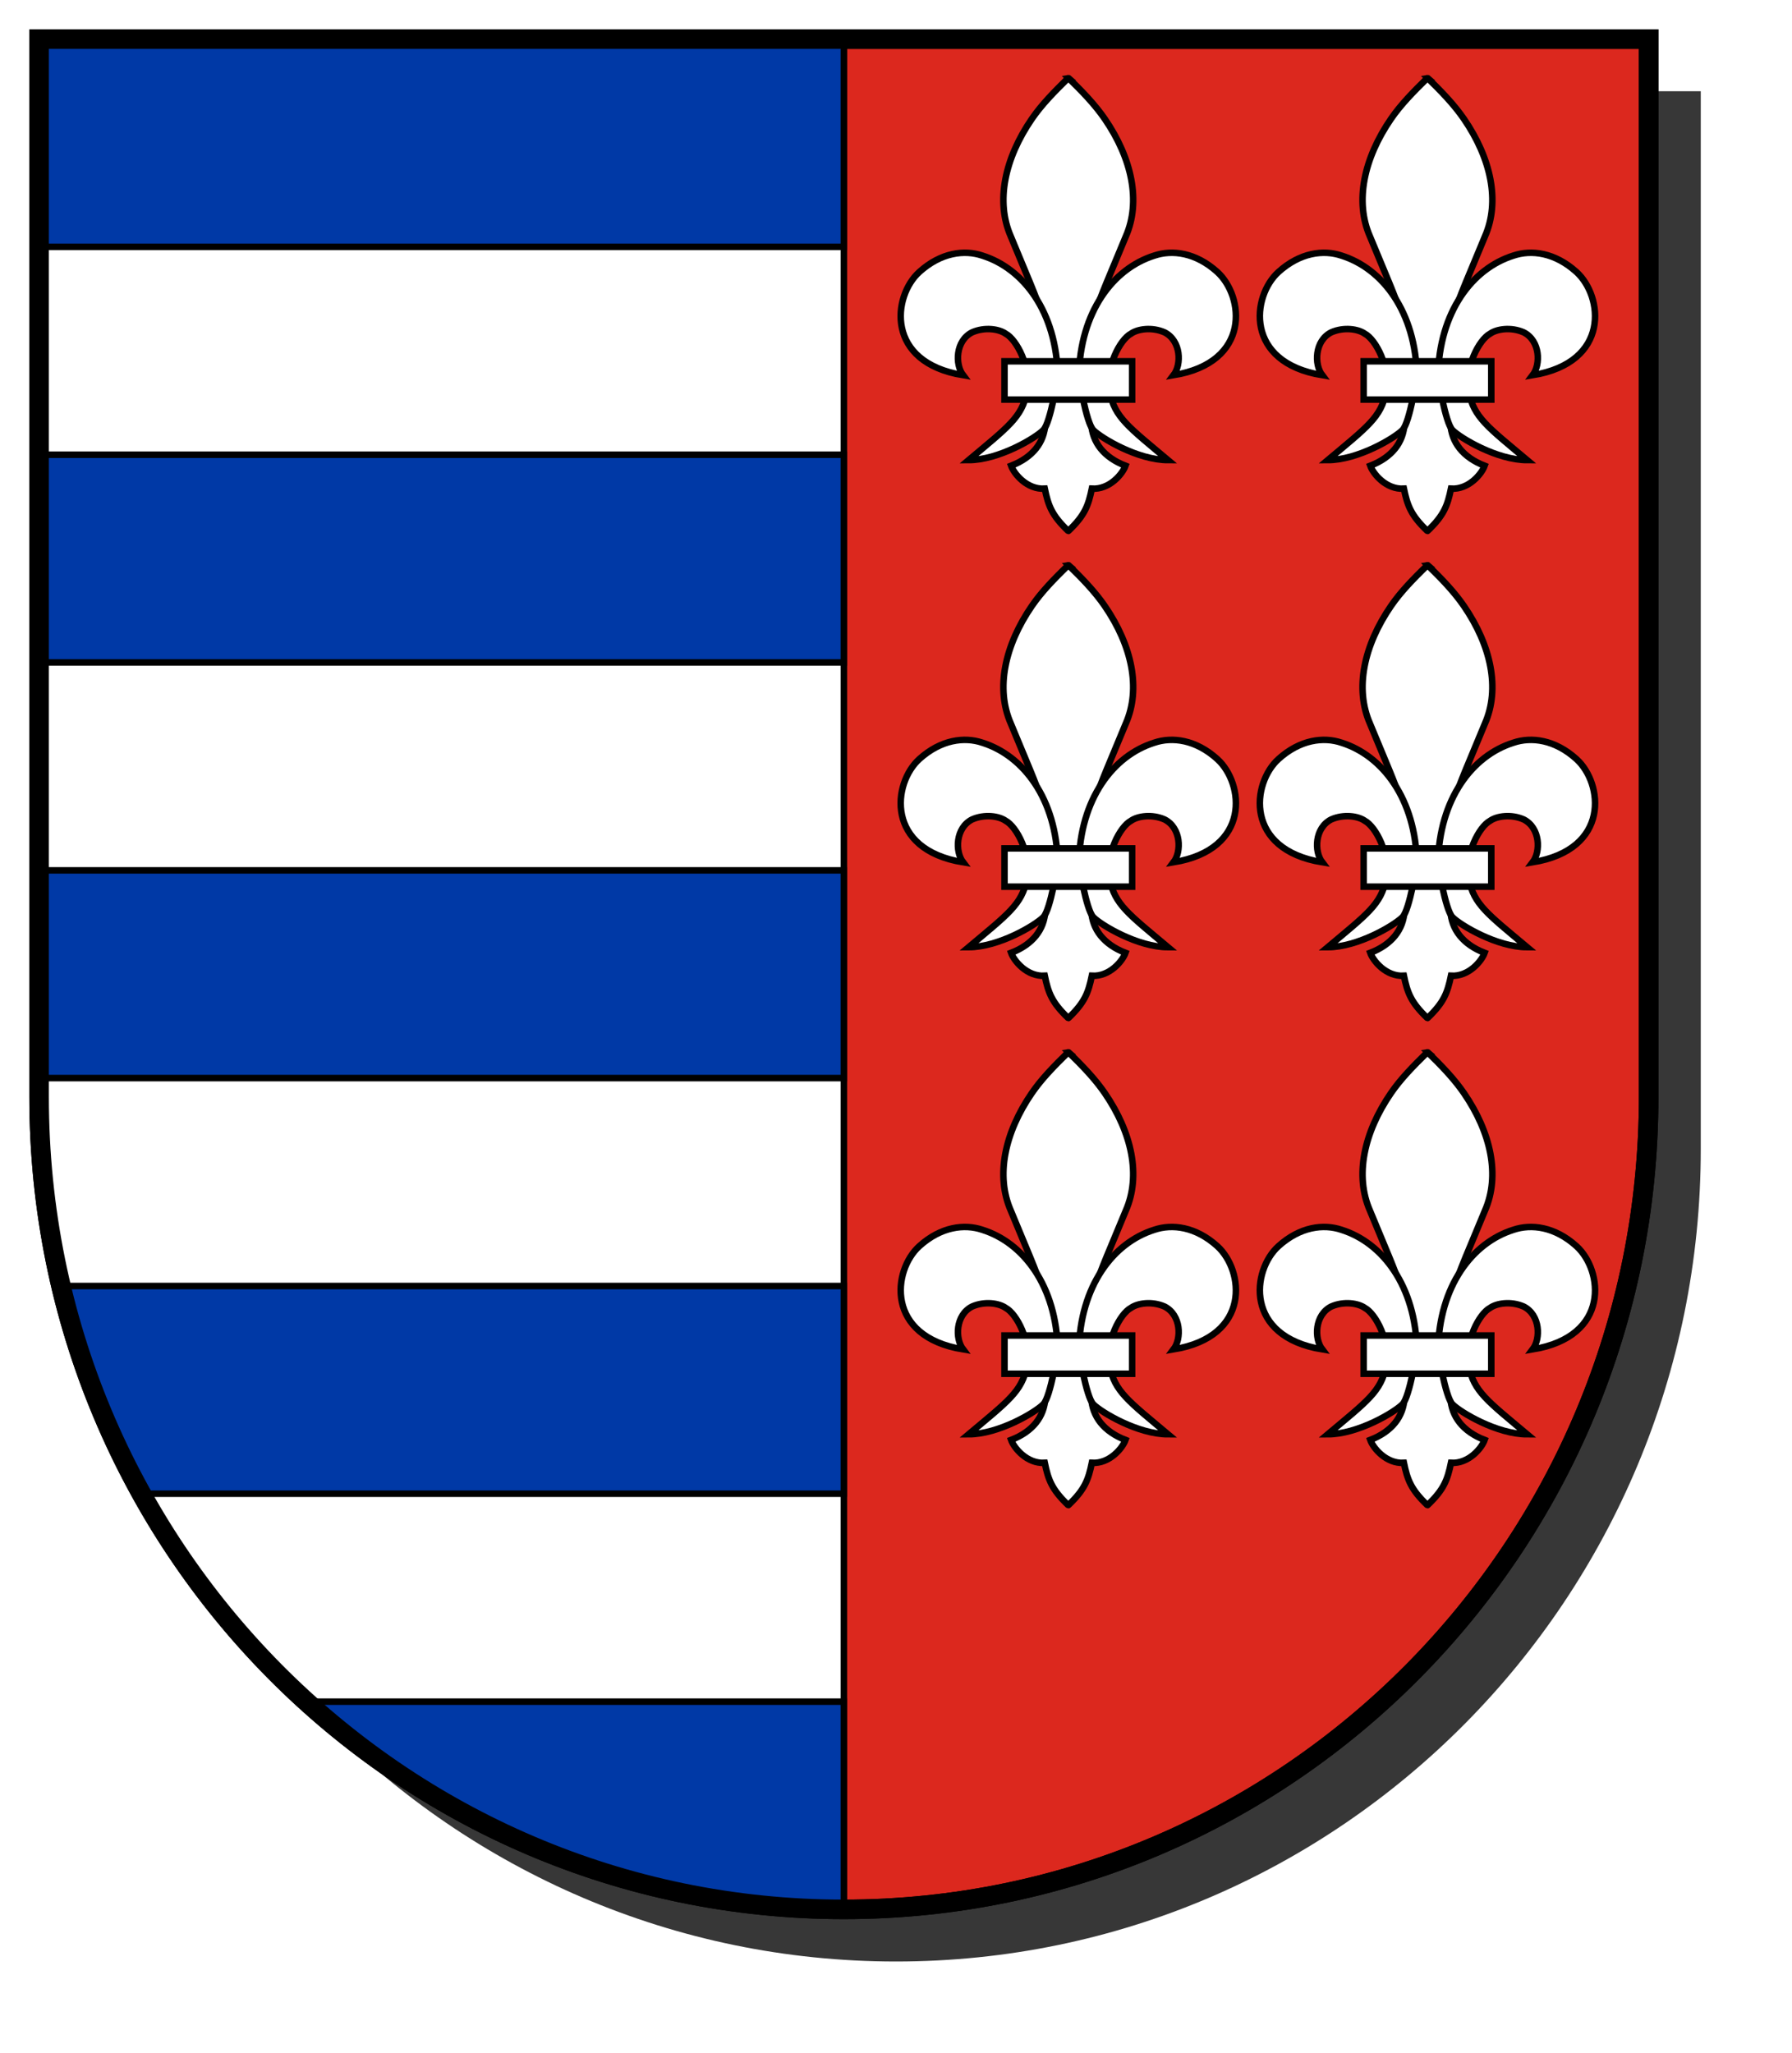 <?xml version="1.0" encoding="UTF-8" standalone="no"?>
<!-- Created with Inkscape (http://www.inkscape.org/) -->

<svg
   xmlns:svg="http://www.w3.org/2000/svg"
   xmlns="http://www.w3.org/2000/svg"
   xmlns:xlink="http://www.w3.org/1999/xlink"
   version="1.1"
   width="275"
   height="315"
   id="svg2">
  <defs
     id="defs4">
    <linearGradient
       id="linearGradient3643">
      <stop
         id="stop3645"
         style="stop-color:#ffffff;stop-opacity:0.502"
         offset="0" />
      <stop
         id="stop3651"
         style="stop-color:#ffffff;stop-opacity:0.251"
         offset="0.5" />
      <stop
         id="stop3647"
         style="stop-color:#ffffff;stop-opacity:0"
         offset="1" />
    </linearGradient>
    <filter
       color-interpolation-filters="sRGB"
       id="filter3637">
      <feGaussianBlur
         id="feGaussianBlur3639"
         stdDeviation="11.969" />
    </filter>
    <radialGradient
       cx="-770.917"
       cy="-116.591"
       r="375.934"
       fx="-770.917"
       fy="-116.591"
       id="radialGradient3709"
       xlink:href="#linearGradient3643"
       gradientUnits="userSpaceOnUse"
       gradientTransform="matrix(2,-9.060058970477117e-17,-1.162784072695676e-16,2.258,690.495,725.858)" />
    <radialGradient
       cx="-770.917"
       cy="-116.591"
       r="375.934"
       fx="-770.917"
       fy="-116.591"
       id="radialGradient3711"
       xlink:href="#linearGradient3643"
       gradientUnits="userSpaceOnUse"
       gradientTransform="matrix(2,-7.312429582075449e-17,-1.049365235466639e-16,2.073,690.495,-149.68)" />
    <radialGradient
       cx="-770.917"
       cy="-116.591"
       r="375.934"
       fx="-770.917"
       fy="-116.591"
       id="radialGradient3776"
       xlink:href="#linearGradient3643"
       gradientUnits="userSpaceOnUse"
       gradientTransform="matrix(2,-7.312429582075449e-17,-1.049365235466639e-16,2.073,1536.835,-617.244)" />
    <radialGradient
       cx="-770.917"
       cy="-116.591"
       r="375.934"
       fx="-770.917"
       fy="-116.591"
       id="radialGradient3779"
       xlink:href="#linearGradient3643"
       gradientUnits="userSpaceOnUse"
       gradientTransform="matrix(2,-9.060058970477117e-17,-1.162784072695676e-16,2.258,1536.835,258.293)" />
    <radialGradient
       cx="-770.917"
       cy="-116.591"
       r="375.934"
       fx="-770.917"
       fy="-116.591"
       id="radialGradient3788"
       xlink:href="#linearGradient3643"
       gradientUnits="userSpaceOnUse"
       gradientTransform="matrix(2,-9.060058970477117e-17,-1.162784072695676e-16,2.258,1536.835,258.293)" />
    <radialGradient
       cx="12.96"
       cy="590.753"
       r="125"
       fx="12.96"
       fy="590.753"
       id="radialGradient3631"
       xlink:href="#linearGradient3643-1"
       gradientUnits="userSpaceOnUse"
       gradientTransform="matrix(1.977,-1.028017533535054e-15,9.869118959538122e-16,2.296,-19.571,-1350.323)" />
    <filter
       color-interpolation-filters="sRGB"
       id="filter3622">
      <feGaussianBlur
         stdDeviation="5.34"
         id="feGaussianBlur3624" />
    </filter>
    <radialGradient
       cx="12.96"
       cy="590.753"
       r="125"
       fx="12.96"
       fy="590.753"
       id="radialGradient3614"
       xlink:href="#linearGradient3643-1"
       gradientUnits="userSpaceOnUse"
       gradientTransform="matrix(1.977,-1.028017533535054e-15,9.869118959538122e-16,2.296,-19.571,-1350.323)" />
    <radialGradient
       cx="12.96"
       cy="590.753"
       r="125"
       fx="12.96"
       fy="590.753"
       id="radialGradient3695"
       xlink:href="#linearGradient3643-1"
       gradientUnits="userSpaceOnUse"
       gradientTransform="matrix(1.977,-1.028017533535054e-15,9.869118959538122e-16,2.296,-12.657,-785.409)" />
    <radialGradient
       cx="12.96"
       cy="590.753"
       r="125"
       fx="12.96"
       fy="590.753"
       id="radialGradient3682"
       xlink:href="#linearGradient3643-1"
       gradientUnits="userSpaceOnUse"
       gradientTransform="matrix(1.977,-1.028017533535054e-15,9.869118959538122e-16,2.296,-12.657,-785.409)" />
    <radialGradient
       cx="12.96"
       cy="590.753"
       r="125"
       fx="12.96"
       fy="590.753"
       id="radialGradient3679"
       xlink:href="#linearGradient3643-1"
       gradientUnits="userSpaceOnUse"
       gradientTransform="matrix(1.977,-1.028017533535054e-15,9.869118959538122e-16,2.296,-12.657,-785.409)" />
    <radialGradient
       cx="12.96"
       cy="590.753"
       r="125"
       fx="12.96"
       fy="590.753"
       id="radialGradient3670"
       xlink:href="#linearGradient3643-1"
       gradientUnits="userSpaceOnUse"
       gradientTransform="matrix(1.977,-1.028017533535054e-15,9.869118959538122e-16,2.296,-12.657,-785.409)" />
    <filter
       color-interpolation-filters="sRGB"
       id="filter3629">
      <feGaussianBlur
         id="feGaussianBlur3631"
         stdDeviation="2.67" />
    </filter>
    <filter
       color-interpolation-filters="sRGB"
       id="filter3619">
      <feGaussianBlur
         id="feGaussianBlur3621"
         stdDeviation="1.335" />
    </filter>
    <radialGradient
       cx="14.198"
       cy="70.171"
       r="375"
       fx="14.198"
       fy="70.171"
       id="radialGradient3605"
       xlink:href="#linearGradient3643-1"
       gradientUnits="userSpaceOnUse"
       gradientTransform="matrix(1.973,-1.497628475182085e-15,1.534718307295202e-16,2.267,-15.057,-151.094)" />
    <radialGradient
       cx="14.198"
       cy="70.171"
       r="375"
       fx="14.198"
       fy="70.171"
       id="radialGradient3651"
       xlink:href="#linearGradient3643-1"
       gradientUnits="userSpaceOnUse"
       gradientTransform="matrix(1.973,-1.497628475182085e-15,1.534718307295202e-16,2.267,-13.819,-143.244)" />
    <radialGradient
       cx="14.198"
       cy="70.171"
       r="375"
       fx="14.198"
       fy="70.171"
       id="radialGradient3644"
       xlink:href="#linearGradient3643-1"
       gradientUnits="userSpaceOnUse"
       gradientTransform="matrix(1.973,-1.497628475182085e-15,1.534718307295202e-16,2.267,-13.819,-143.244)" />
    <filter
       color-interpolation-filters="sRGB"
       id="filter3628">
      <feGaussianBlur
         stdDeviation="7.95"
         id="feGaussianBlur3630" />
    </filter>
    <radialGradient
       cx="5.198"
       cy="-638.982"
       r="375.802"
       fx="5.198"
       fy="-638.982"
       id="radialGradient3600"
       xlink:href="#linearGradient3643-1"
       gradientUnits="userSpaceOnUse"
       gradientTransform="matrix(2,3.186293201687553e-10,-3.598232666895279e-10,2.259,-1.198,1452.377)" />
    <radialGradient
       cx="5.198"
       cy="-638.982"
       r="375.802"
       fx="5.198"
       fy="-638.982"
       id="radialGradient3705"
       xlink:href="#linearGradient3643-1"
       gradientUnits="userSpaceOnUse"
       gradientTransform="matrix(2,3.186293201687553e-10,-3.598232666895279e-10,2.259,-5.198,1489.197)" />
    <radialGradient
       cx="5.198"
       cy="-638.982"
       r="375.802"
       fx="5.198"
       fy="-638.982"
       id="radialGradient3656"
       xlink:href="#linearGradient3643-1"
       gradientUnits="userSpaceOnUse"
       gradientTransform="matrix(2,7.225136558312863e-8,-4.141359089080562e-8,1.146,-5.198,-73.098)" />
    <radialGradient
       cx="5.198"
       cy="-638.982"
       r="375.802"
       fx="5.198"
       fy="-638.982"
       id="radialGradient3650"
       xlink:href="#linearGradient3643-1"
       gradientUnits="userSpaceOnUse"
       gradientTransform="matrix(2,3.186293201687553e-10,-3.598232666895279e-10,2.259,-5.198,1489.197)" />
    <filter
       color-interpolation-filters="sRGB"
       id="filter3638">
      <feGaussianBlur
         id="feGaussianBlur3640"
         stdDeviation="11.949" />
    </filter>
    <linearGradient
       id="linearGradient3643-1">
      <stop
         id="stop3645-0"
         style="stop-color:#ffffff;stop-opacity:0.502"
         offset="0" />
      <stop
         id="stop3651-3"
         style="stop-color:#ffffff;stop-opacity:0.251"
         offset="0.5" />
      <stop
         id="stop3647-0"
         style="stop-color:#ffffff;stop-opacity:0"
         offset="1" />
    </linearGradient>
    <radialGradient
       cx="-770.917"
       cy="-116.591"
       r="375.934"
       fx="-770.917"
       fy="-116.591"
       id="radialGradient2901"
       xlink:href="#linearGradient3643"
       gradientUnits="userSpaceOnUse"
       gradientTransform="matrix(2,-9.060058970477117e-17,-1.162784072695676e-16,2.258,1545.901,267.323)" />
    <radialGradient
       cx="12.96"
       cy="590.753"
       r="125"
       fx="12.96"
       fy="590.753"
       id="radialGradient2906"
       xlink:href="#linearGradient3643-1"
       gradientUnits="userSpaceOnUse"
       gradientTransform="matrix(1.977,-1.028017533535054e-15,9.869118959538122e-16,2.296,-588.066,-1533.005)" />
    <filter
       color-interpolation-filters="sRGB"
       id="filter3706">
      <feGaussianBlur
         stdDeviation="5.34"
         id="feGaussianBlur3708" />
    </filter>
    <radialGradient
       cx="9.066"
       cy="595.764"
       r="125"
       fx="9.066"
       fy="595.764"
       id="radialGradient3726"
       xlink:href="#linearGradient3643"
       gradientUnits="userSpaceOnUse"
       gradientTransform="matrix(1.976,-9.725366291180037e-10,1.130031190893e-9,2.296,-8.849,-791.903)" />
    <radialGradient
       cx="9.066"
       cy="595.764"
       r="125"
       fx="9.066"
       fy="595.764"
       id="radialGradient3735"
       xlink:href="#linearGradient3643"
       gradientUnits="userSpaceOnUse"
       gradientTransform="matrix(1.976,-9.725366291180037e-10,1.130031190893e-9,2.296,-8.849,-791.903)" />
    <radialGradient
       cx="9.066"
       cy="595.764"
       r="125"
       fx="9.066"
       fy="595.764"
       id="radialGradient3480"
       xlink:href="#linearGradient3643"
       gradientUnits="userSpaceOnUse"
       gradientTransform="matrix(1.976,-9.725366291180037e-10,1.130031190893e-9,2.296,-11.915,-1361.874)" />
    <radialGradient
       cx="221.445"
       cy="226.331"
       r="300"
       fx="221.445"
       fy="226.331"
       id="radialGradient2960"
       xlink:href="#linearGradient2893"
       gradientUnits="userSpaceOnUse"
       gradientTransform="matrix(1.353,0,0,1.349,-840.786,-317.314)" />
    <radialGradient
       cx="221.445"
       cy="226.331"
       r="300"
       fx="221.445"
       fy="226.331"
       id="radialGradient3163"
       xlink:href="#linearGradient2893"
       gradientUnits="userSpaceOnUse"
       gradientTransform="matrix(1.353,0,0,1.349,-77.629,-85.747)" />
    <radialGradient
       cx="225.524"
       cy="218.901"
       r="300"
       fx="225.524"
       fy="218.901"
       id="radialGradient2871"
       xlink:href="#linearGradient2955"
       gradientUnits="userSpaceOnUse"
       gradientTransform="matrix(0,1.386,-1.323,-5.741131000000001e-8,-158.082,-109.541)" />
    <radialGradient
       cx="225.524"
       cy="218.901"
       r="300"
       fx="225.524"
       fy="218.901"
       id="radialGradient2865"
       xlink:href="#linearGradient2955"
       gradientUnits="userSpaceOnUse"
       gradientTransform="matrix(0,1.749,-1.593,-1.049767e-7,551.788,-191.29)" />
    <radialGradient
       cx="225.524"
       cy="218.901"
       r="300"
       fx="225.524"
       fy="218.901"
       id="radialGradient1911"
       xlink:href="#linearGradient2955"
       gradientUnits="userSpaceOnUse"
       gradientTransform="matrix(-4.167939e-4,2.183,-1.884,-3.599562e-4,615.597,-289.121)" />
    <clipPath
       id="clip">
      <path
         d="m 0,-200 0,800 300,0 0,-800 -300,0 z"
         id="path10" />
    </clipPath>
    <polygon
       points="0.951,-0.309 -0.588,0.809 0,-1 0,-1 0.588,0.809 -0.951,-0.309 "
       transform="scale(53,53)"
       id="star" />
    <radialGradient
       cx="225.524"
       cy="218.901"
       r="300"
       fx="225.524"
       fy="218.901"
       id="radialGradient2961"
       xlink:href="#linearGradient2955"
       gradientUnits="userSpaceOnUse"
       gradientTransform="matrix(-4.167939e-4,2.183,-1.884,-3.599562e-4,615.597,-289.121)" />
    <linearGradient
       id="linearGradient2955">
      <stop
         id="stop2867"
         style="stop-color:#fd0000;stop-opacity:1"
         offset="0" />
      <stop
         id="stop2873"
         style="stop-color:#e77275;stop-opacity:0.659"
         offset="0.5" />
      <stop
         id="stop2959"
         style="stop-color:#000000;stop-opacity:0.323"
         offset="1" />
    </linearGradient>
    <linearGradient
       id="linearGradient2885">
      <stop
         id="stop2887"
         style="stop-color:#ffffff;stop-opacity:1"
         offset="0" />
      <stop
         id="stop2891"
         style="stop-color:#ffffff;stop-opacity:1"
         offset="0.229" />
      <stop
         id="stop2889"
         style="stop-color:#000000;stop-opacity:1"
         offset="1" />
    </linearGradient>
    <linearGradient
       id="linearGradient2893">
      <stop
         id="stop2895"
         style="stop-color:#ffffff;stop-opacity:0.314"
         offset="0" />
      <stop
         id="stop2897"
         style="stop-color:#ffffff;stop-opacity:0.251"
         offset="0.19" />
      <stop
         id="stop2901"
         style="stop-color:#6b6b6b;stop-opacity:0.125"
         offset="0.6" />
      <stop
         id="stop2899"
         style="stop-color:#000000;stop-opacity:0.125"
         offset="1" />
    </linearGradient>
    <radialGradient
       cx="8.307"
       cy="595.11"
       r="125"
       fx="8.307"
       fy="595.11"
       id="radialGradient2920"
       xlink:href="#linearGradient2893"
       gradientUnits="userSpaceOnUse"
       gradientTransform="matrix(1.976,-9.725366291180037e-10,1.130031190893e-9,2.296,-11.915,-1361.874)" />
  </defs>
  <path
     d="M 14,14 14,176.333 c 1.2e-13,68.852 55.293,124.667 123.5,124.667 68.207,0 123.5,-55.815 123.5,-124.667 l 0,-162.333 -247,0 z"
     id="path3692"
     style="fill:#000000;fill-opacity:0.784;stroke:none;filter:url(#filter3706)" />
  <path
     d="M 6,6 6,168.333 c 1.14e-13,68.852 55.293,124.667 123.5,124.667 68.207,0 123.5,-55.815 123.5,-124.667 l 0,-162.333 -247,0 z"
     id="rect2834"
     style="fill:#dc281e;fill-opacity:1;stroke:#000000;stroke-width:3;stroke-miterlimit:4;stroke-dasharray:none" />
  <path
     d="M 6,6 6,168.344 C 6,237.195 61.293,293 129.5,293 L 129.5,6 6,6 z"
     id="rect2991"
     style="fill:#ffffff;fill-opacity:1;stroke:#000000" />
  <path
     d="m 6,6 0,31.875 123.5,0 L 129.5,6 6,6 z m 0,63.781 0,31.875 123.5,0 0,-31.875 -123.5,0 z m 0,63.781 0,31.875 123.5,0 0,-31.875 -123.5,0 z m 3.344,63.781 c 2.667,11.303 6.89,22 12.375,31.875 l 107.781,0 0,-31.875 -120.156,0 z M 47.031,261.125 C 68.898,280.942 97.798,293 129.5,293 l 0,-31.875 -82.469,0 z"
     id="rect2998"
     style="fill:#0039a6;stroke:#000000" />
  <path
     d="M 6,6 6,168.333 c 1.14e-13,68.852 55.293,124.667 123.5,124.667 68.207,0 123.5,-55.815 123.5,-124.667 l 0,-162.333 -247,0 z"
     id="path2996"
     style="fill:none;stroke:#000000;stroke-width:3;stroke-miterlimit:4;stroke-dasharray:none" />
  <g
     transform="translate(0.311,-2)"
     id="g3891">
    <g
       id="g3835">
      <g
         id="g3819">
        <path
           d="m 163.69,14 c -0.051,-0.045 -0.064,-0.042 -0.117,0.026 -2.142,2.101 -4.046,4.043 -5.538,6.217 -4.178,6.079 -5.573,12.682 -3.235,18.022 4.641,11.298 6.413,14.167 6.412,23.164 l -1.108,5.588 c -0.156,2.876 -1.926,5.17 -5.247,6.453 0.428,1.212 2.41,3.682 5.159,3.515 0.543,2.613 1.082,4.078 3.556,6.453 0.063,0.057 0.061,0.057 0.117,0 2.474,-2.375 3.013,-3.84 3.556,-6.453 2.749,0.167 4.731,-2.303 5.159,-3.515 -3.321,-1.283 -5.091,-3.577 -5.247,-6.453 l -1.108,-5.588 c 5.9130089e-6,-8.996 1.771,-11.866 6.412,-23.164 2.338,-5.34 0.942,-11.943 -3.235,-18.022 -1.496,-2.179 -3.39,-4.138 -5.538,-6.243 z"
           id="path6182"
           style="fill:#ffffff;fill-opacity:1;fill-rule:evenodd;stroke:#000000;stroke-width:1;stroke-miterlimit:4;stroke-opacity:1;stroke-dasharray:none" />
        <path
           d="m 167.462,67.993 c 1.195,1.222 6.841,4.612 11.472,4.612 -6.038,-5.069 -8.223,-6.595 -8.935,-10.439 -0.712,-3.844 1.587,-8.075 3.238,-8.953 1.025,-0.734 3.218,-1.068 5.16,-0.214 2.54,1.282 2.649,4.916 1.379,6.576 11.998,-1.958 10.807,-12.14 6.721,-15.836 -3.303,-2.986 -6.905,-3.453 -9.681,-2.512 -6.31,1.988 -11.365,8.613 -11.571,18.51 0,0 1.091,7.105 2.217,8.257 z"
           id="path6190"
           style="fill:#ffffff;fill-opacity:1;fill-rule:evenodd;stroke:#000000;stroke-width:1;stroke-miterlimit:4;stroke-opacity:1;stroke-dasharray:none" />
        <path
           d="m 159.801,67.993 c -1.195,1.222 -6.841,4.612 -11.472,4.612 6.038,-5.069 8.223,-6.595 8.935,-10.439 0.712,-3.844 -1.587,-8.075 -3.238,-8.953 -1.025,-0.734 -3.218,-1.068 -5.16,-0.214 -2.54,1.282 -2.649,4.916 -1.379,6.576 -11.998,-1.958 -10.807,-12.14 -6.721,-15.836 3.303,-2.986 6.905,-3.453 9.681,-2.512 6.31,1.988 11.365,8.613 11.571,18.51 0,0 -1.091,7.105 -2.217,8.257 z"
           id="path6188"
           style="fill:#ffffff;fill-opacity:1;fill-rule:evenodd;stroke:#000000;stroke-width:1;stroke-miterlimit:4;stroke-opacity:1;stroke-dasharray:none" />
        <rect
           width="19.587"
           height="5.876"
           x="153.838"
           y="57.443"
           id="rect6184"
           style="fill:#ffffff;fill-opacity:1;stroke:#000000;stroke-width:1;stroke-miterlimit:4;stroke-opacity:1;stroke-dasharray:none" />
      </g>
      <g
         transform="translate(55.114,0)"
         id="g3825">
        <path
           d="m 163.69,14 c -0.051,-0.045 -0.064,-0.042 -0.117,0.026 -2.142,2.101 -4.046,4.043 -5.538,6.217 -4.178,6.079 -5.573,12.682 -3.235,18.022 4.641,11.298 6.413,14.167 6.412,23.164 l -1.108,5.588 c -0.156,2.876 -1.926,5.17 -5.247,6.453 0.428,1.212 2.41,3.682 5.159,3.515 0.543,2.613 1.082,4.078 3.556,6.453 0.063,0.057 0.061,0.057 0.117,0 2.474,-2.375 3.013,-3.84 3.556,-6.453 2.749,0.167 4.731,-2.303 5.159,-3.515 -3.321,-1.283 -5.091,-3.577 -5.247,-6.453 l -1.108,-5.588 c 5.9130089e-6,-8.996 1.771,-11.866 6.412,-23.164 2.338,-5.34 0.942,-11.943 -3.235,-18.022 -1.496,-2.179 -3.39,-4.138 -5.538,-6.243 z"
           id="path3827"
           style="fill:#ffffff;fill-opacity:1;fill-rule:evenodd;stroke:#000000;stroke-width:1;stroke-miterlimit:4;stroke-opacity:1;stroke-dasharray:none" />
        <path
           d="m 167.462,67.993 c 1.195,1.222 6.841,4.612 11.472,4.612 -6.038,-5.069 -8.223,-6.595 -8.935,-10.439 -0.712,-3.844 1.587,-8.075 3.238,-8.953 1.025,-0.734 3.218,-1.068 5.16,-0.214 2.54,1.282 2.649,4.916 1.379,6.576 11.998,-1.958 10.807,-12.14 6.721,-15.836 -3.303,-2.986 -6.905,-3.453 -9.681,-2.512 -6.31,1.988 -11.365,8.613 -11.571,18.51 0,0 1.091,7.105 2.217,8.257 z"
           id="path3829"
           style="fill:#ffffff;fill-opacity:1;fill-rule:evenodd;stroke:#000000;stroke-width:1;stroke-miterlimit:4;stroke-opacity:1;stroke-dasharray:none" />
        <path
           d="m 159.801,67.993 c -1.195,1.222 -6.841,4.612 -11.472,4.612 6.038,-5.069 8.223,-6.595 8.935,-10.439 0.712,-3.844 -1.587,-8.075 -3.238,-8.953 -1.025,-0.734 -3.218,-1.068 -5.16,-0.214 -2.54,1.282 -2.649,4.916 -1.379,6.576 -11.998,-1.958 -10.807,-12.14 -6.721,-15.836 3.303,-2.986 6.905,-3.453 9.681,-2.512 6.31,1.988 11.365,8.613 11.571,18.51 0,0 -1.091,7.105 -2.217,8.257 z"
           id="path3831"
           style="fill:#ffffff;fill-opacity:1;fill-rule:evenodd;stroke:#000000;stroke-width:1;stroke-miterlimit:4;stroke-opacity:1;stroke-dasharray:none" />
        <rect
           width="19.587"
           height="5.876"
           x="153.838"
           y="57.443"
           id="rect3833"
           style="fill:#ffffff;fill-opacity:1;stroke:#000000;stroke-width:1;stroke-miterlimit:4;stroke-opacity:1;stroke-dasharray:none" />
      </g>
    </g>
    <g
       transform="translate(0,74.746)"
       id="g3847">
      <g
         id="g3849">
        <path
           d="m 163.69,14 c -0.051,-0.045 -0.064,-0.042 -0.117,0.026 -2.142,2.101 -4.046,4.043 -5.538,6.217 -4.178,6.079 -5.573,12.682 -3.235,18.022 4.641,11.298 6.413,14.167 6.412,23.164 l -1.108,5.588 c -0.156,2.876 -1.926,5.17 -5.247,6.453 0.428,1.212 2.41,3.682 5.159,3.515 0.543,2.613 1.082,4.078 3.556,6.453 0.063,0.057 0.061,0.057 0.117,0 2.474,-2.375 3.013,-3.84 3.556,-6.453 2.749,0.167 4.731,-2.303 5.159,-3.515 -3.321,-1.283 -5.091,-3.577 -5.247,-6.453 l -1.108,-5.588 c 5.9130089e-6,-8.996 1.771,-11.866 6.412,-23.164 2.338,-5.34 0.942,-11.943 -3.235,-18.022 -1.496,-2.179 -3.39,-4.138 -5.538,-6.243 z"
           id="path3851"
           style="fill:#ffffff;fill-opacity:1;fill-rule:evenodd;stroke:#000000;stroke-width:1;stroke-miterlimit:4;stroke-opacity:1;stroke-dasharray:none" />
        <path
           d="m 167.462,67.993 c 1.195,1.222 6.841,4.612 11.472,4.612 -6.038,-5.069 -8.223,-6.595 -8.935,-10.439 -0.712,-3.844 1.587,-8.075 3.238,-8.953 1.025,-0.734 3.218,-1.068 5.16,-0.214 2.54,1.282 2.649,4.916 1.379,6.576 11.998,-1.958 10.807,-12.14 6.721,-15.836 -3.303,-2.986 -6.905,-3.453 -9.681,-2.512 -6.31,1.988 -11.365,8.613 -11.571,18.51 0,0 1.091,7.105 2.217,8.257 z"
           id="path3853"
           style="fill:#ffffff;fill-opacity:1;fill-rule:evenodd;stroke:#000000;stroke-width:1;stroke-miterlimit:4;stroke-opacity:1;stroke-dasharray:none" />
        <path
           d="m 159.801,67.993 c -1.195,1.222 -6.841,4.612 -11.472,4.612 6.038,-5.069 8.223,-6.595 8.935,-10.439 0.712,-3.844 -1.587,-8.075 -3.238,-8.953 -1.025,-0.734 -3.218,-1.068 -5.16,-0.214 -2.54,1.282 -2.649,4.916 -1.379,6.576 -11.998,-1.958 -10.807,-12.14 -6.721,-15.836 3.303,-2.986 6.905,-3.453 9.681,-2.512 6.31,1.988 11.365,8.613 11.571,18.51 0,0 -1.091,7.105 -2.217,8.257 z"
           id="path3855"
           style="fill:#ffffff;fill-opacity:1;fill-rule:evenodd;stroke:#000000;stroke-width:1;stroke-miterlimit:4;stroke-opacity:1;stroke-dasharray:none" />
        <rect
           width="19.587"
           height="5.876"
           x="153.838"
           y="57.443"
           id="rect3857"
           style="fill:#ffffff;fill-opacity:1;stroke:#000000;stroke-width:1;stroke-miterlimit:4;stroke-opacity:1;stroke-dasharray:none" />
      </g>
      <g
         transform="translate(55.114,0)"
         id="g3859">
        <path
           d="m 163.69,14 c -0.051,-0.045 -0.064,-0.042 -0.117,0.026 -2.142,2.101 -4.046,4.043 -5.538,6.217 -4.178,6.079 -5.573,12.682 -3.235,18.022 4.641,11.298 6.413,14.167 6.412,23.164 l -1.108,5.588 c -0.156,2.876 -1.926,5.17 -5.247,6.453 0.428,1.212 2.41,3.682 5.159,3.515 0.543,2.613 1.082,4.078 3.556,6.453 0.063,0.057 0.061,0.057 0.117,0 2.474,-2.375 3.013,-3.84 3.556,-6.453 2.749,0.167 4.731,-2.303 5.159,-3.515 -3.321,-1.283 -5.091,-3.577 -5.247,-6.453 l -1.108,-5.588 c 5.9130089e-6,-8.996 1.771,-11.866 6.412,-23.164 2.338,-5.34 0.942,-11.943 -3.235,-18.022 -1.496,-2.179 -3.39,-4.138 -5.538,-6.243 z"
           id="path3861"
           style="fill:#ffffff;fill-opacity:1;fill-rule:evenodd;stroke:#000000;stroke-width:1;stroke-miterlimit:4;stroke-opacity:1;stroke-dasharray:none" />
        <path
           d="m 167.462,67.993 c 1.195,1.222 6.841,4.612 11.472,4.612 -6.038,-5.069 -8.223,-6.595 -8.935,-10.439 -0.712,-3.844 1.587,-8.075 3.238,-8.953 1.025,-0.734 3.218,-1.068 5.16,-0.214 2.54,1.282 2.649,4.916 1.379,6.576 11.998,-1.958 10.807,-12.14 6.721,-15.836 -3.303,-2.986 -6.905,-3.453 -9.681,-2.512 -6.31,1.988 -11.365,8.613 -11.571,18.51 0,0 1.091,7.105 2.217,8.257 z"
           id="path3863"
           style="fill:#ffffff;fill-opacity:1;fill-rule:evenodd;stroke:#000000;stroke-width:1;stroke-miterlimit:4;stroke-opacity:1;stroke-dasharray:none" />
        <path
           d="m 159.801,67.993 c -1.195,1.222 -6.841,4.612 -11.472,4.612 6.038,-5.069 8.223,-6.595 8.935,-10.439 0.712,-3.844 -1.587,-8.075 -3.238,-8.953 -1.025,-0.734 -3.218,-1.068 -5.16,-0.214 -2.54,1.282 -2.649,4.916 -1.379,6.576 -11.998,-1.958 -10.807,-12.14 -6.721,-15.836 3.303,-2.986 6.905,-3.453 9.681,-2.512 6.31,1.988 11.365,8.613 11.571,18.51 0,0 -1.091,7.105 -2.217,8.257 z"
           id="path3865"
           style="fill:#ffffff;fill-opacity:1;fill-rule:evenodd;stroke:#000000;stroke-width:1;stroke-miterlimit:4;stroke-opacity:1;stroke-dasharray:none" />
        <rect
           width="19.587"
           height="5.876"
           x="153.838"
           y="57.443"
           id="rect3867"
           style="fill:#ffffff;fill-opacity:1;stroke:#000000;stroke-width:1;stroke-miterlimit:4;stroke-opacity:1;stroke-dasharray:none" />
      </g>
    </g>
    <g
       transform="translate(0,149.492)"
       id="g3869">
      <g
         id="g3871">
        <path
           d="m 163.69,14 c -0.051,-0.045 -0.064,-0.042 -0.117,0.026 -2.142,2.101 -4.046,4.043 -5.538,6.217 -4.178,6.079 -5.573,12.682 -3.235,18.022 4.641,11.298 6.413,14.167 6.412,23.164 l -1.108,5.588 c -0.156,2.876 -1.926,5.17 -5.247,6.453 0.428,1.212 2.41,3.682 5.159,3.515 0.543,2.613 1.082,4.078 3.556,6.453 0.063,0.057 0.061,0.057 0.117,0 2.474,-2.375 3.013,-3.84 3.556,-6.453 2.749,0.167 4.731,-2.303 5.159,-3.515 -3.321,-1.283 -5.091,-3.577 -5.247,-6.453 l -1.108,-5.588 c 5.9130089e-6,-8.996 1.771,-11.866 6.412,-23.164 2.338,-5.34 0.942,-11.943 -3.235,-18.022 -1.496,-2.179 -3.39,-4.138 -5.538,-6.243 z"
           id="path3873"
           style="fill:#ffffff;fill-opacity:1;fill-rule:evenodd;stroke:#000000;stroke-width:1;stroke-miterlimit:4;stroke-opacity:1;stroke-dasharray:none" />
        <path
           d="m 167.462,67.993 c 1.195,1.222 6.841,4.612 11.472,4.612 -6.038,-5.069 -8.223,-6.595 -8.935,-10.439 -0.712,-3.844 1.587,-8.075 3.238,-8.953 1.025,-0.734 3.218,-1.068 5.16,-0.214 2.54,1.282 2.649,4.916 1.379,6.576 11.998,-1.958 10.807,-12.14 6.721,-15.836 -3.303,-2.986 -6.905,-3.453 -9.681,-2.512 -6.31,1.988 -11.365,8.613 -11.571,18.51 0,0 1.091,7.105 2.217,8.257 z"
           id="path3875"
           style="fill:#ffffff;fill-opacity:1;fill-rule:evenodd;stroke:#000000;stroke-width:1;stroke-miterlimit:4;stroke-opacity:1;stroke-dasharray:none" />
        <path
           d="m 159.801,67.993 c -1.195,1.222 -6.841,4.612 -11.472,4.612 6.038,-5.069 8.223,-6.595 8.935,-10.439 0.712,-3.844 -1.587,-8.075 -3.238,-8.953 -1.025,-0.734 -3.218,-1.068 -5.16,-0.214 -2.54,1.282 -2.649,4.916 -1.379,6.576 -11.998,-1.958 -10.807,-12.14 -6.721,-15.836 3.303,-2.986 6.905,-3.453 9.681,-2.512 6.31,1.988 11.365,8.613 11.571,18.51 0,0 -1.091,7.105 -2.217,8.257 z"
           id="path3877"
           style="fill:#ffffff;fill-opacity:1;fill-rule:evenodd;stroke:#000000;stroke-width:1;stroke-miterlimit:4;stroke-opacity:1;stroke-dasharray:none" />
        <rect
           width="19.587"
           height="5.876"
           x="153.838"
           y="57.443"
           id="rect3879"
           style="fill:#ffffff;fill-opacity:1;stroke:#000000;stroke-width:1;stroke-miterlimit:4;stroke-opacity:1;stroke-dasharray:none" />
      </g>
      <g
         transform="translate(55.114,0)"
         id="g3881">
        <path
           d="m 163.69,14 c -0.051,-0.045 -0.064,-0.042 -0.117,0.026 -2.142,2.101 -4.046,4.043 -5.538,6.217 -4.178,6.079 -5.573,12.682 -3.235,18.022 4.641,11.298 6.413,14.167 6.412,23.164 l -1.108,5.588 c -0.156,2.876 -1.926,5.17 -5.247,6.453 0.428,1.212 2.41,3.682 5.159,3.515 0.543,2.613 1.082,4.078 3.556,6.453 0.063,0.057 0.061,0.057 0.117,0 2.474,-2.375 3.013,-3.84 3.556,-6.453 2.749,0.167 4.731,-2.303 5.159,-3.515 -3.321,-1.283 -5.091,-3.577 -5.247,-6.453 l -1.108,-5.588 c 5.9130089e-6,-8.996 1.771,-11.866 6.412,-23.164 2.338,-5.34 0.942,-11.943 -3.235,-18.022 -1.496,-2.179 -3.39,-4.138 -5.538,-6.243 z"
           id="path3883"
           style="fill:#ffffff;fill-opacity:1;fill-rule:evenodd;stroke:#000000;stroke-width:1;stroke-miterlimit:4;stroke-opacity:1;stroke-dasharray:none" />
        <path
           d="m 167.462,67.993 c 1.195,1.222 6.841,4.612 11.472,4.612 -6.038,-5.069 -8.223,-6.595 -8.935,-10.439 -0.712,-3.844 1.587,-8.075 3.238,-8.953 1.025,-0.734 3.218,-1.068 5.16,-0.214 2.54,1.282 2.649,4.916 1.379,6.576 11.998,-1.958 10.807,-12.14 6.721,-15.836 -3.303,-2.986 -6.905,-3.453 -9.681,-2.512 -6.31,1.988 -11.365,8.613 -11.571,18.51 0,0 1.091,7.105 2.217,8.257 z"
           id="path3885"
           style="fill:#ffffff;fill-opacity:1;fill-rule:evenodd;stroke:#000000;stroke-width:1;stroke-miterlimit:4;stroke-opacity:1;stroke-dasharray:none" />
        <path
           d="m 159.801,67.993 c -1.195,1.222 -6.841,4.612 -11.472,4.612 6.038,-5.069 8.223,-6.595 8.935,-10.439 0.712,-3.844 -1.587,-8.075 -3.238,-8.953 -1.025,-0.734 -3.218,-1.068 -5.16,-0.214 -2.54,1.282 -2.649,4.916 -1.379,6.576 -11.998,-1.958 -10.807,-12.14 -6.721,-15.836 3.303,-2.986 6.905,-3.453 9.681,-2.512 6.31,1.988 11.365,8.613 11.571,18.51 0,0 -1.091,7.105 -2.217,8.257 z"
           id="path3887"
           style="fill:#ffffff;fill-opacity:1;fill-rule:evenodd;stroke:#000000;stroke-width:1;stroke-miterlimit:4;stroke-opacity:1;stroke-dasharray:none" />
        <rect
           width="19.587"
           height="5.876"
           x="153.838"
           y="57.443"
           id="rect3889"
           style="fill:#ffffff;fill-opacity:1;stroke:#000000;stroke-width:1;stroke-miterlimit:4;stroke-opacity:1;stroke-dasharray:none" />
      </g>
    </g>
  </g>
</svg>

